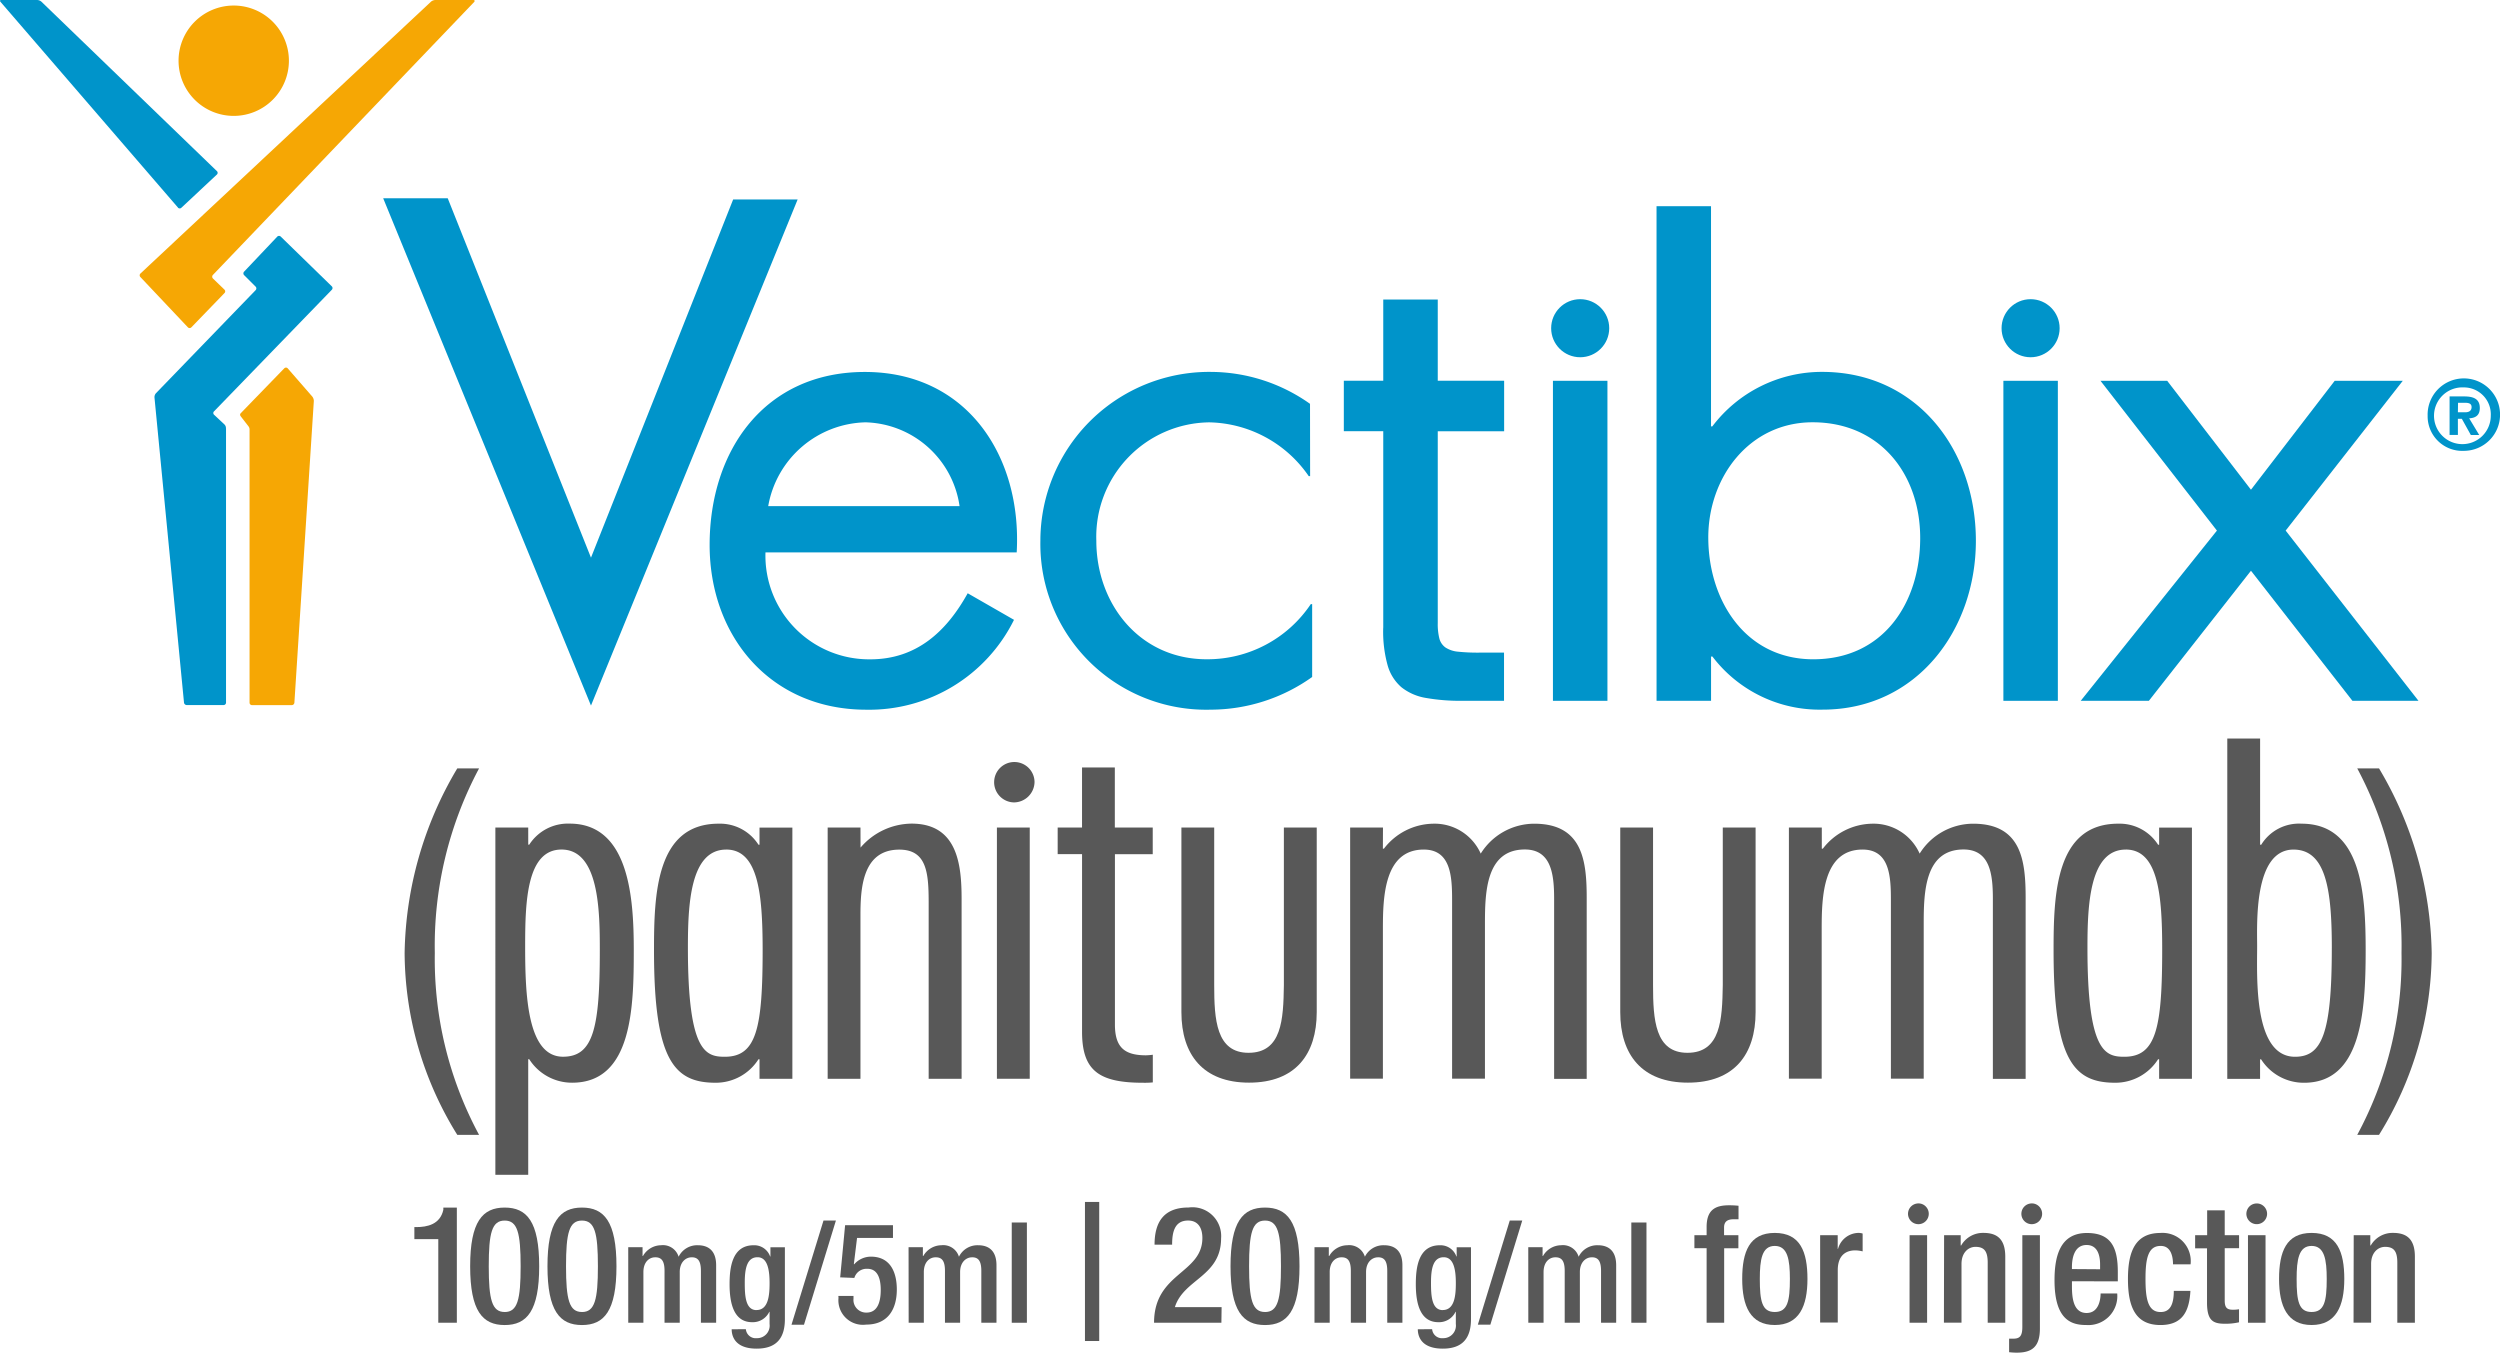 <svg xmlns="http://www.w3.org/2000/svg" viewBox="0 0 126.235 68.302">
  <defs>
    <style>
      .cls-1 {
        fill: #585858;
      }

      .cls-2 {
        fill: #0094ca;
      }

      .cls-3 {
        fill: #f6a704;
      }
    </style>
  </defs>
  <g id="Group_1" data-name="Group 1" transform="translate(-434.194 -17.159)">
    <g id="LOGO" transform="translate(434.194 17.159)">
      <path id="Path_59" data-name="Path 59" class="cls-1" d="M528.483,66.4a18.672,18.672,0,0,0,2.236-9.182,19.026,19.026,0,0,0-2.236-9.324h1.1a18.765,18.765,0,0,1,2.66,9.324,17.552,17.552,0,0,1-2.66,9.182Z" transform="translate(-409.457 -9.096)"/>
      <path id="Path_60" data-name="Path 60" class="cls-1" d="M453.039,66.4a17.529,17.529,0,0,1-2.66-9.182,18.731,18.731,0,0,1,2.66-9.324h1.1a19.039,19.039,0,0,0-2.236,9.324,18.686,18.686,0,0,0,2.236,9.182Z" transform="translate(-429.948 -9.096)"/>
      <path id="Path_61" data-name="Path 61" class="cls-1" d="M455.668,51.167h.051a2.32,2.32,0,0,1,2.04-1.063c3.033,0,3.238,3.832,3.238,6.405,0,2.868-.076,6.677-3.11,6.677A2.559,2.559,0,0,1,455.718,62h-.051v5.835h-1.659V50.3h1.659Zm3.614,5.341c0-1.953-.025-5.095-1.933-5.095-1.76,0-1.837,2.622-1.837,4.871,0,2.449.1,5.59,1.912,5.59C458.96,61.874,459.282,60.414,459.282,56.508Z" transform="translate(-428.995 -8.516)"/>
      <path id="Path_62" data-name="Path 62" class="cls-1" d="M467.341,62.987h-1.659V62h-.052a2.55,2.55,0,0,1-2.166,1.187c-2.094,0-3.11-1.137-3.11-6.675,0-2.844.1-6.406,3.263-6.406a2.3,2.3,0,0,1,2.013,1.064h.052v-.866h1.659ZM464,51.414c-1.837,0-1.934,2.82-1.934,4.972,0,5.243.893,5.489,1.863,5.489,1.611,0,1.911-1.458,1.911-5.441-.006-2.747-.21-5.022-1.84-5.022Z" transform="translate(-427.331 -8.515)"/>
      <path id="Path_63" data-name="Path 63" class="cls-1" d="M468.96,51.315a3.432,3.432,0,0,1,2.578-1.211c2.322,0,2.525,2.078,2.525,3.809v9.075H472.4v-8.9c0-1.507-.1-2.671-1.481-2.671-1.886,0-1.963,2-1.963,3.339v8.233H467.3V50.3h1.657Z" transform="translate(-425.508 -8.516)"/>
      <path id="Path_64" data-name="Path 64" class="cls-1" d="M474.956,49.679A1.02,1.02,0,1,1,476,48.649,1.048,1.048,0,0,1,474.956,49.679Z" transform="translate(-423.762 -9.162)"/>
      <rect id="Rectangle_6" data-name="Rectangle 6" class="cls-1" width="1.658" height="12.685" transform="translate(50.338 41.786)"/>
      <path id="Path_65" data-name="Path 65" class="cls-1" d="M483.106,50.261v7.962c0,1.729.1,3.412,1.733,3.412,1.684,0,1.76-1.683,1.785-3.412V50.261h1.659v9.321c0,2.126-1.07,3.56-3.416,3.56-2.32,0-3.417-1.408-3.417-3.56V50.261Z" transform="translate(-421.796 -8.475)"/>
      <path id="Path_66" data-name="Path 66" class="cls-1" d="M489.853,51.369h.052a3.192,3.192,0,0,1,2.473-1.262,2.55,2.55,0,0,1,2.416,1.51,3.194,3.194,0,0,1,2.7-1.51c2.449,0,2.651,1.881,2.651,3.759v9.124H498.5V53.909c0-1.211-.126-2.5-1.478-2.5-1.964,0-2.015,2.152-2.015,3.759v7.813h-1.659V53.936c0-1.188-.076-2.523-1.429-2.523-2.013,0-2.065,2.417-2.065,4.028v7.541H488.2V50.3h1.658Z" transform="translate(-420.026 -8.515)"/>
      <path id="Path_67" data-name="Path 67" class="cls-1" d="M500.66,50.261v7.962c0,1.729.1,3.412,1.736,3.412,1.683,0,1.758-1.683,1.785-3.412V50.261h1.657v9.321c0,2.126-1.072,3.56-3.417,3.56-2.32,0-3.417-1.408-3.417-3.56V50.261Z" transform="translate(-417.191 -8.475)"/>
      <path id="Path_68" data-name="Path 68" class="cls-1" d="M507.411,51.369h.052a3.2,3.2,0,0,1,2.473-1.262,2.55,2.55,0,0,1,2.416,1.51,3.19,3.19,0,0,1,2.7-1.51c2.449,0,2.652,1.881,2.652,3.759v9.124h-1.655V53.909c0-1.211-.127-2.5-1.479-2.5-1.963,0-2.013,2.152-2.013,3.759v7.813H510.9V53.936c0-1.188-.076-2.523-1.429-2.523-2.015,0-2.066,2.417-2.066,4.028v7.541H505.75V50.3h1.661Z" transform="translate(-415.421 -8.515)"/>
      <path id="Path_69" data-name="Path 69" class="cls-1" d="M523.323,62.987h-1.656V62h-.052a2.553,2.553,0,0,1-2.167,1.187c-2.094,0-3.111-1.137-3.111-6.675,0-2.844.1-6.406,3.263-6.406a2.306,2.306,0,0,1,2.015,1.064h.052v-.866h1.656Zm-3.341-11.573c-1.837,0-1.934,2.82-1.934,4.972,0,5.243.892,5.489,1.862,5.489,1.612,0,1.912-1.458,1.912-5.441,0-2.747-.207-5.022-1.839-5.022Z" transform="translate(-412.644 -8.515)"/>
      <path id="Path_70" data-name="Path 70" class="cls-1" d="M523.286,46.7h1.657v5.362H525A2.237,2.237,0,0,1,527.035,51c3.035,0,3.238,3.536,3.238,6.405,0,3.214-.255,6.677-3.112,6.677a2.556,2.556,0,0,1-2.168-1.184h-.052v.988h-1.656Zm5.278,10.58c0-2.9-.28-4.972-1.934-4.972-2.015,0-1.837,3.734-1.837,4.871,0,1.559-.2,5.59,1.912,5.59,1.347,0,1.858-1.137,1.858-5.489Z" transform="translate(-410.821 -9.409)"/>
      <path id="Path_71" data-name="Path 71" class="cls-1" d="M480.964,62.392c-1.077,0-1.573-.389-1.573-1.556v-8.6H481.3V50.891h-1.914V47.859h-1.656v3.032H476.5v1.343h1.231V61.2c0,1.973.856,2.578,3.09,2.578a4.172,4.172,0,0,0,.483-.018V62.363A3.172,3.172,0,0,1,480.964,62.392Z" transform="translate(-423.094 -9.105)"/>
      <path id="Path_72" data-name="Path 72" class="cls-2" d="M460.014,43.238l7.179-18.087h3.256L460.014,50.706,449.521,25.089h3.259Z" transform="translate(-430.173 -15.079)"/>
      <path id="Path_73" data-name="Path 73" class="cls-2" d="M465.4,41.148a5.235,5.235,0,0,0,5.294,5.4c2.338,0,3.85-1.41,4.917-3.336l2.338,1.342a8.155,8.155,0,0,1-7.46,4.538c-4.815,0-7.909-3.68-7.909-8.321,0-4.778,2.785-8.733,7.839-8.733,5.191,0,7.94,4.3,7.666,9.112Zm9.8-2.337a4.93,4.93,0,0,0-4.745-4.23,5.112,5.112,0,0,0-4.917,4.23Z" transform="translate(-426.748 -13.256)"/>
      <path id="Path_74" data-name="Path 74" class="cls-2" d="M489.428,37.3h-.069a6.24,6.24,0,0,0-5.019-2.717,5.777,5.777,0,0,0-5.707,5.982c0,3.2,2.2,5.981,5.569,5.981a6.277,6.277,0,0,0,5.26-2.785h.069v3.68a8.844,8.844,0,0,1-5.123,1.65,8.372,8.372,0,0,1-8.6-8.527,8.527,8.527,0,0,1,8.631-8.528,8.7,8.7,0,0,1,4.984,1.612Z" transform="translate(-423.275 -13.257)"/>
      <path id="Path_75" data-name="Path 75" class="cls-2" d="M500.455,25.408h2.751V36.524h.067a6.941,6.941,0,0,1,5.537-2.751c4.813,0,7.77,3.955,7.77,8.527,0,4.51-2.992,8.527-7.733,8.527a6.8,6.8,0,0,1-5.571-2.682h-.068V50.38h-2.752Zm2.613,16.724c0,3.161,1.857,6.153,5.3,6.153,3.545,0,5.4-2.853,5.4-6.122,0-3.232-2.03-5.845-5.433-5.845C505.131,36.32,503.068,39.1,503.068,42.132Z" transform="translate(-416.81 -14.995)"/>
      <path id="Path_76" data-name="Path 76" class="cls-2" d="M518.421,32.391h3.368l4.23,5.5,4.229-5.5h3.437l-5.914,7.564,6.706,8.594h-3.335l-5.123-6.567-5.155,6.567h-3.441l6.877-8.594Z" transform="translate(-412.359 -13.163)"/>
      <path id="Path_77" data-name="Path 77" class="cls-2" d="M489.938,45.688v-9.9h-1.991V33.24h1.991v-4.1h2.752v4.1h3.352v2.549H492.69v9.687h0a2.993,2.993,0,0,0,.081.779.809.809,0,0,0,.308.453,1.376,1.376,0,0,0,.632.212,9.542,9.542,0,0,0,1.058.048h1.267V49.4h-2.106a9.937,9.937,0,0,1-1.836-.144,2.7,2.7,0,0,1-1.232-.535,2.271,2.271,0,0,1-.7-1.1,6.358,6.358,0,0,1-.227-1.882" transform="translate(-420.092 -14.014)"/>
      <rect id="Rectangle_7" data-name="Rectangle 7" class="cls-2" width="2.752" height="16.159" transform="translate(78.414 19.228)"/>
      <rect id="Rectangle_8" data-name="Rectangle 8" class="cls-2" width="2.75" height="16.159" transform="translate(101.159 19.228)"/>
      <circle id="Ellipse_3" data-name="Ellipse 3" class="cls-2" cx="1.466" cy="1.466" r="1.466" transform="translate(78.324 15.107)"/>
      <circle id="Ellipse_4" data-name="Ellipse 4" class="cls-2" cx="1.466" cy="1.466" r="1.466" transform="translate(101.067 15.107)"/>
      <path id="Path_78" data-name="Path 78" class="cls-2" d="M443.983,36.318a.261.261,0,0,0-.087-.212l-.511-.478a.118.118,0,0,1-.011-.167l.011-.01,5.943-6.134a.124.124,0,0,0,0-.175h0l-2.578-2.511a.125.125,0,0,0-.175,0L444.9,28.4a.127.127,0,0,0,0,.177l.582.581a.127.127,0,0,1,0,.177l-5.034,5.206a.3.3,0,0,0-.074.212l1.491,15.408a.14.14,0,0,0,.136.124h1.861a.123.123,0,0,0,.125-.12V36.318Z" transform="translate(-432.574 -14.684)"/>
      <path id="Path_79" data-name="Path 79" class="cls-3" d="M456.638,17.159h-1.933a.366.366,0,0,0-.216.086L439.816,30.974a.124.124,0,0,0,0,.173l2.4,2.541a.123.123,0,0,0,.174,0l1.674-1.732a.12.12,0,0,0,0-.17h0l-.585-.566a.13.13,0,0,1,0-.179l13.2-13.791C456.7,17.22,456.706,17.159,456.638,17.159Z" transform="translate(-432.728 -17.159)"/>
      <path id="Path_80" data-name="Path 80" class="cls-3" d="M443.838,34.158c-.059.061-.049.112,0,.177l.374.483a.258.258,0,0,1,.063.174V48.776a.125.125,0,0,0,.117.131h2.013a.135.135,0,0,0,.134-.125l.982-15.237a.38.38,0,0,0-.078-.218L446.2,31.9a.116.116,0,0,0-.164-.006l-.008.006Z" transform="translate(-431.674 -13.302)"/>
      <path id="Path_81" data-name="Path 81" class="cls-3" d="M446.908,20.162a2.786,2.786,0,1,1-2.791-2.781h0A2.787,2.787,0,0,1,446.908,20.162Z" transform="translate(-432.32 -17.101)"/>
      <path id="Path_82" data-name="Path 82" class="cls-2" d="M434.219,17.252c-.047-.052-.026-.093.042-.093h1.809a.343.343,0,0,1,.217.087l8.862,8.556a.118.118,0,0,1,0,.167l0,0-1.8,1.683a.119.119,0,0,1-.167-.005l0-.005Z" transform="translate(-434.194 -17.159)"/>
      <path id="Path_83" data-name="Path 83" class="cls-2" d="M531.3,34.158a1.829,1.829,0,1,1,1.828,1.771A1.747,1.747,0,0,1,531.3,34.158Zm1.828-1.432a1.433,1.433,0,1,0,1.36,1.432,1.359,1.359,0,0,0-1.36-1.432Zm-.3,2.4h-.42V33.181h.732c.507,0,.794.144.794.588,0,.36-.206.5-.536.518l.507.842h-.424l-.454-.818h-.2Zm0-1.144h.369c.23,0,.322-.11.322-.26,0-.177-.134-.22-.335-.22h-.35Z" transform="translate(-408.719 -13.164)"/>
    </g>
    <g id="new_tagline_outline" data-name="new tagline outline" transform="translate(455.117 77.85)">
      <path id="Path_84" data-name="Path 84" class="cls-1" d="M516.088,65.722a.524.524,0,1,1-.612-.417.544.544,0,0,1,.207,0A.524.524,0,0,1,516.088,65.722Z" transform="translate(-433.905 -65.221)"/>
      <path id="Path_85" data-name="Path 85" class="cls-1" d="M511.554,65.722a.524.524,0,1,1-.612-.417.537.537,0,0,1,.206,0A.527.527,0,0,1,511.554,65.722Z" transform="translate(-435.095 -65.221)"/>
      <path id="Path_86" data-name="Path 86" class="cls-1" d="M525.086,65.721a.523.523,0,1,1-.615-.414.544.544,0,0,1,.207,0A.524.524,0,0,1,525.086,65.721Z" transform="translate(-431.544 -65.221)"/>
      <path id="Path_87" data-name="Path 87" class="cls-1" d="M451.977,71.278V67.055h-1.208v-.607h.09c.559,0,1.209-.133,1.373-.872v-.114h.682v5.816Z" transform="translate(-450.769 -65.178)"/>
      <path id="Path_88" data-name="Path 88" class="cls-1" d="M454.744,65.462c1.118,0,1.742.707,1.742,2.965s-.626,2.967-1.742,2.967S453,70.687,453,68.427,453.626,65.462,454.744,65.462Zm0,5.274c.645,0,.805-.617.805-2.309s-.16-2.309-.805-2.309-.805.616-.805,2.309.164,2.308.805,2.308Z" transform="translate(-450.183 -65.178)"/>
      <path id="Path_89" data-name="Path 89" class="cls-1" d="M457.835,65.462c1.118,0,1.742.707,1.742,2.965s-.625,2.967-1.742,2.967-1.742-.707-1.742-2.967S456.719,65.462,457.835,65.462Zm0,5.274c.645,0,.805-.617.805-2.309s-.16-2.309-.805-2.309-.805.616-.805,2.309.164,2.308.805,2.308Z" transform="translate(-449.372 -65.178)"/>
      <path id="Path_90" data-name="Path 90" class="cls-1" d="M459.324,67.068h.723v.446h.02a1.067,1.067,0,0,1,.915-.545.826.826,0,0,1,.886.581,1.042,1.042,0,0,1,.967-.581c.538,0,.928.276.928,1.012v2.9h-.769V68.266c0-.5-.148-.688-.461-.688s-.608.249-.608.745v2.56h-.768V68.266c0-.5-.148-.688-.467-.688s-.6.249-.6.745v2.56h-.765Z" transform="translate(-448.525 -64.783)"/>
      <path id="Path_91" data-name="Path 91" class="cls-1" d="M464.2,71.208a.5.5,0,0,0,.553.454.635.635,0,0,0,.644-.716V70.33h-.014a.923.923,0,0,1-.865.525c-.894,0-1.141-.88-1.141-1.921,0-.837.128-1.964,1.212-1.964a.849.849,0,0,1,.836.567h.015v-.467h.73V70.7c0,.93-.4,1.49-1.426,1.49-1.127,0-1.261-.668-1.261-.978Zm.538-.967c.6,0,.659-.751.659-1.354s-.077-1.312-.608-1.312-.645.567-.645,1.276c0,.649.028,1.394.595,1.394Z" transform="translate(-447.461 -64.783)"/>
      <path id="Path_92" data-name="Path 92" class="cls-1" d="M467.47,65.98h.627l-1.612,5.261h-.631Z" transform="translate(-446.811 -65.042)"/>
      <path id="Path_93" data-name="Path 93" class="cls-1" d="M467.729,69.738h.765v.134a.641.641,0,0,0,.659.708c.561,0,.716-.553.716-1.142s-.162-1.069-.674-1.069a.644.644,0,0,0-.659.461l-.715-.029.249-2.635h2.417v.645h-1.814l-.162,1.319.015.014a1.126,1.126,0,0,1,.843-.389c1.049,0,1.312.886,1.312,1.659,0,1.007-.461,1.772-1.545,1.772a1.238,1.238,0,0,1-1.4-1.347Z" transform="translate(-446.32 -64.993)"/>
      <path id="Path_94" data-name="Path 94" class="cls-1" d="M470.537,67.068h.723v.446h.02a1.068,1.068,0,0,1,.915-.545.827.827,0,0,1,.886.581,1.042,1.042,0,0,1,.967-.581c.538,0,.928.276.928,1.012v2.9h-.765V68.266c0-.5-.149-.688-.461-.688s-.61.249-.61.745v2.56h-.765V68.266c0-.5-.148-.688-.467-.688s-.6.249-.6.745v2.56h-.766Z" transform="translate(-445.583 -64.783)"/>
      <path id="Path_95" data-name="Path 95" class="cls-1" d="M474.664,66.059h.765v5.062h-.765Z" transform="translate(-444.5 -65.021)"/>
      <path id="Path_96" data-name="Path 96" class="cls-1" d="M477.593,65.237h.72v7.022h-.72Z" transform="translate(-443.732 -65.237)"/>
      <path id="Path_97" data-name="Path 97" class="cls-1" d="M483.757,71.278h-3.4c0-2.531,2.44-2.473,2.44-4.281,0-.483-.2-.88-.723-.88-.7,0-.805.625-.805,1.217h-.887c0-1.159.483-1.875,1.718-1.875a1.452,1.452,0,0,1,1.642,1.554c0,1.933-1.89,2.054-2.333,3.475h2.359Z" transform="translate(-443.007 -65.178)"/>
      <path id="Path_98" data-name="Path 98" class="cls-1" d="M485.157,65.462c1.117,0,1.741.707,1.741,2.965s-.625,2.967-1.741,2.967-1.742-.707-1.742-2.967S484.039,65.462,485.157,65.462Zm0,5.274c.644,0,.805-.617.805-2.309s-.162-2.309-.805-2.309-.805.616-.805,2.309.164,2.308.805,2.308Z" transform="translate(-442.204 -65.178)"/>
      <path id="Path_99" data-name="Path 99" class="cls-1" d="M486.774,67.068h.723v.446h.021a1.064,1.064,0,0,1,.915-.545.828.828,0,0,1,.886.581,1.04,1.04,0,0,1,.966-.581c.539,0,.928.276.928,1.012v2.9h-.765V68.266c0-.5-.148-.688-.461-.688s-.609.249-.609.745v2.56h-.769V68.266c0-.5-.148-.688-.467-.688s-.6.249-.6.745v2.56h-.768Z" transform="translate(-441.323 -64.783)"/>
      <path id="Path_100" data-name="Path 100" class="cls-1" d="M491.651,71.208a.5.5,0,0,0,.552.454.636.636,0,0,0,.645-.716V70.33h-.015a.922.922,0,0,1-.865.525c-.892,0-1.141-.88-1.141-1.921,0-.837.128-1.964,1.212-1.964a.85.85,0,0,1,.837.567h.014v-.467h.723V70.7c0,.93-.4,1.49-1.424,1.49-1.129,0-1.261-.668-1.261-.978Zm.538-.967c.6,0,.659-.751.659-1.354s-.077-1.312-.61-1.312-.644.567-.644,1.276c0,.649.028,1.394.595,1.394Z" transform="translate(-440.26 -64.783)"/>
      <path id="Path_101" data-name="Path 101" class="cls-1" d="M494.92,65.98h.631l-1.611,5.26h-.632Z" transform="translate(-439.609 -65.042)"/>
      <path id="Path_102" data-name="Path 102" class="cls-1" d="M495.325,67.068h.723v.446h.02a1.068,1.068,0,0,1,.915-.545.827.827,0,0,1,.886.581,1.043,1.043,0,0,1,.967-.581c.538,0,.928.276.928,1.012v2.9H499V68.266c0-.5-.148-.688-.461-.688s-.608.249-.608.745v2.56h-.766V68.266c0-.5-.148-.688-.467-.688s-.6.249-.6.745v2.56h-.77Z" transform="translate(-439.08 -64.783)"/>
      <path id="Path_103" data-name="Path 103" class="cls-1" d="M499.447,66.059h.765v5.062h-.765Z" transform="translate(-437.998 -65.021)"/>
      <path id="Path_104" data-name="Path 104" class="cls-1" d="M502.587,67.539h-.617v-.658h.617v-.41c0-.838.4-1.1,1.127-1.1a4.118,4.118,0,0,1,.484.024v.682h-.246c-.322,0-.484.122-.484.419v.386h.723v.658h-.718V71.3h-.886Z" transform="translate(-437.336 -65.202)"/>
      <path id="Path_105" data-name="Path 105" class="cls-1" d="M505.527,66.476c1.289,0,1.651.954,1.651,2.325s-.419,2.325-1.651,2.325-1.644-.954-1.644-2.325S504.245,66.476,505.527,66.476Zm0,3.993c.645,0,.764-.543.764-1.668,0-.978-.115-1.668-.764-1.668s-.755.689-.755,1.668C504.772,69.927,504.885,70.469,505.527,70.469Z" transform="translate(-436.835 -64.912)"/>
      <path id="Path_106" data-name="Path 106" class="cls-1" d="M507,66.591h.887v.689h.016a1.093,1.093,0,0,1,1.028-.805.686.686,0,0,1,.215.033v.9a1.661,1.661,0,0,0-.369-.051c-.4,0-.887.181-.887,1v2.645H507Z" transform="translate(-436.017 -64.912)"/>
      <path id="Path_107" data-name="Path 107" class="cls-1" d="M510.579,66.567h.884v4.421h-.887Z" transform="translate(-435.079 -64.888)"/>
      <path id="Path_108" data-name="Path 108" class="cls-1" d="M511.96,66.591h.838v.518h.024a1.267,1.267,0,0,1,1.127-.634c.674,0,1.1.3,1.1,1.2v3.335h-.887V67.98c0-.576-.173-.8-.616-.8-.361,0-.707.289-.707.862v2.967h-.888Z" transform="translate(-434.718 -64.912)"/>
      <path id="Path_109" data-name="Path 109" class="cls-1" d="M516.114,66.567v4.707c0,.92-.388,1.224-1.167,1.224a3.055,3.055,0,0,1-.388-.024v-.682h.207c.336,0,.461-.133.461-.6V66.567Z" transform="translate(-434.034 -64.888)"/>
      <path id="Path_110" data-name="Path 110" class="cls-1" d="M517.255,68.917v.255c0,.591.074,1.346.74,1.346.633,0,.707-.723.707-.986h.838a1.462,1.462,0,0,1-1.554,1.594c-.723,0-1.611-.215-1.611-2.256,0-1.159.246-2.391,1.635-2.391,1.233,0,1.561.74,1.561,1.972v.468Zm1.421-.607v-.239c0-.559-.181-.986-.682-.986-.568,0-.74.559-.74,1.127V68.3Z" transform="translate(-433.557 -64.911)"/>
      <path id="Path_111" data-name="Path 111" class="cls-1" d="M522.467,69.4c-.058,1.06-.419,1.726-1.512,1.726-1.289,0-1.642-.954-1.642-2.325s.361-2.324,1.642-2.324a1.423,1.423,0,0,1,1.52,1.584h-.887c0-.41-.115-.943-.634-.928-.644,0-.755.69-.755,1.668s.114,1.668.755,1.668c.494.009.674-.4.674-1.068Z" transform="translate(-432.787 -64.911)"/>
      <path id="Path_112" data-name="Path 112" class="cls-1" d="M522,66.828h.607V65.572h.887v1.256h.725v.658h-.725v2.637c0,.345.1.468.4.468a1.62,1.62,0,0,0,.322-.024v.658a2.966,2.966,0,0,1-.716.074c-.6,0-.9-.162-.9-1.069V67.492H522Z" transform="translate(-432.082 -65.149)"/>
      <path id="Path_113" data-name="Path 113" class="cls-1" d="M524.113,66.567H525v4.421h-.887Z" transform="translate(-431.527 -64.888)"/>
      <path id="Path_114" data-name="Path 114" class="cls-1" d="M527,66.476c1.289,0,1.651.954,1.651,2.325s-.419,2.325-1.651,2.325-1.643-.954-1.643-2.325S525.717,66.476,527,66.476Zm0,3.993c.644,0,.764-.543.764-1.668,0-.978-.115-1.668-.764-1.668s-.756.689-.756,1.668C526.242,69.927,526.358,70.469,527,70.469Z" transform="translate(-431.201 -64.912)"/>
      <path id="Path_115" data-name="Path 115" class="cls-1" d="M528.344,66.591h.838v.518h.024a1.267,1.267,0,0,1,1.127-.634c.674,0,1.1.3,1.1,1.2v3.335h-.887V67.98c0-.576-.173-.8-.616-.8-.36,0-.707.289-.707.862v2.967h-.887Z" transform="translate(-430.419 -64.912)"/>
    </g>
  </g>
</svg>
